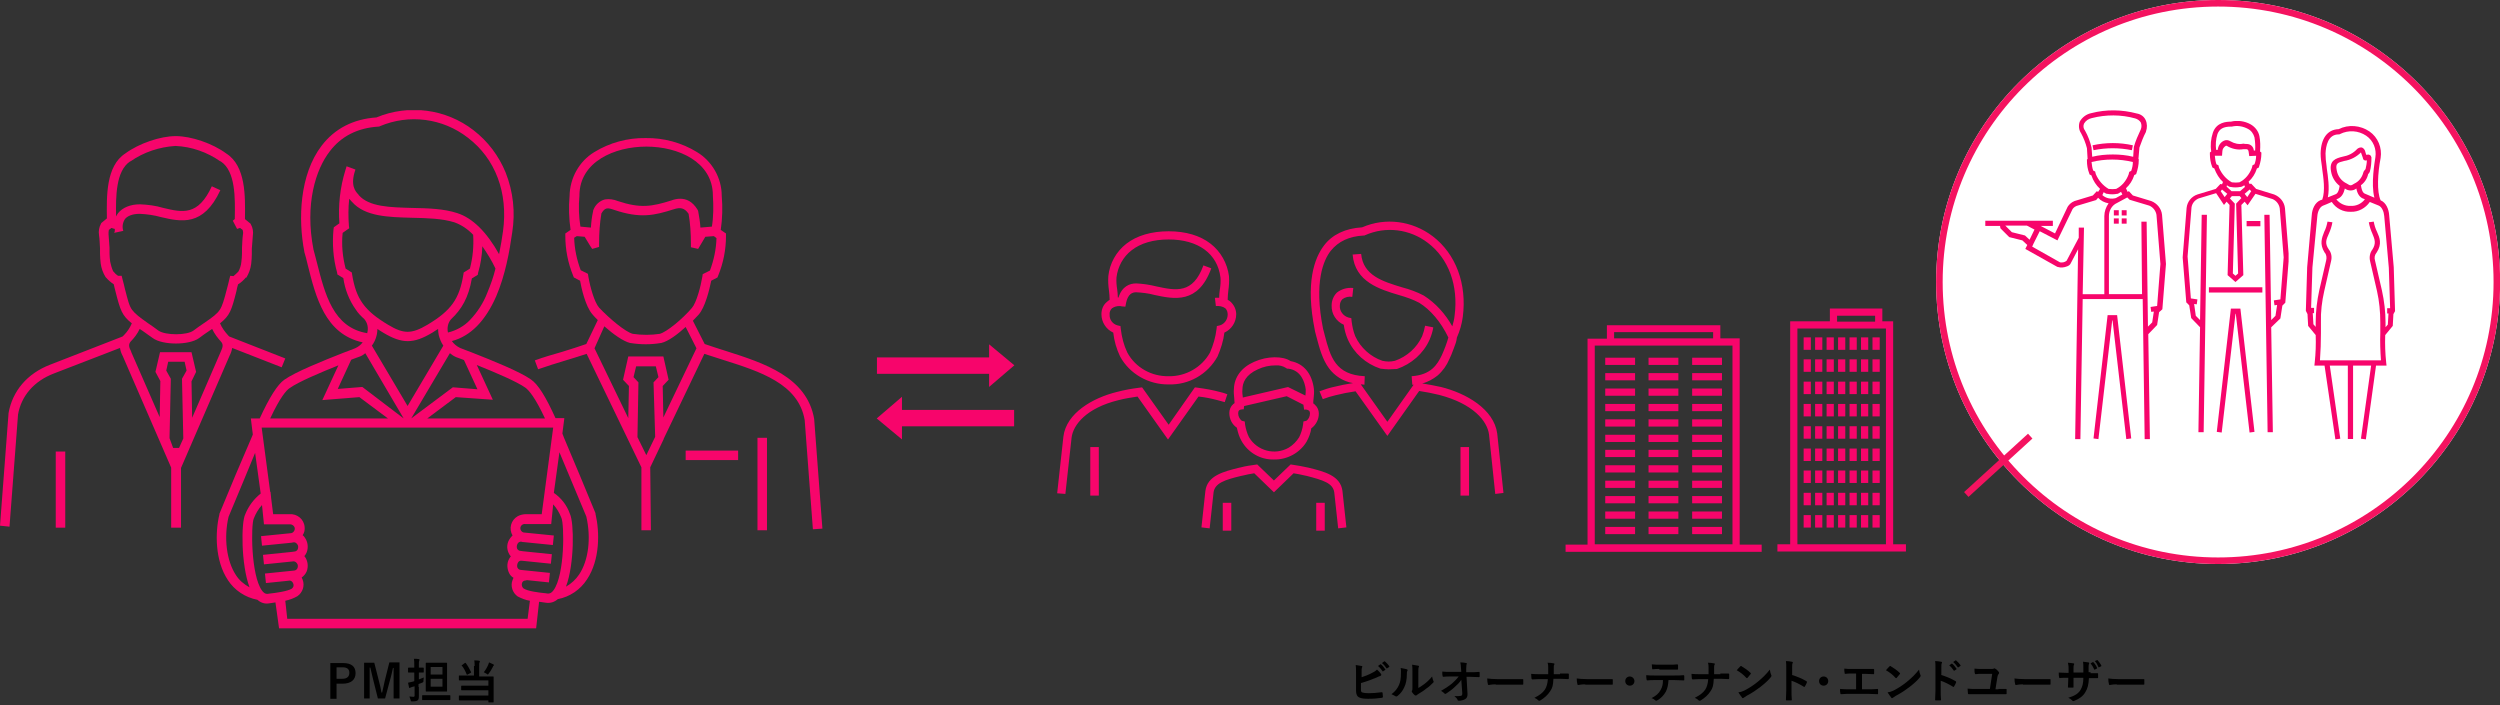 <?xml version="1.0" encoding="utf-8"?>
<!-- Generator: Adobe Illustrator 27.0.1, SVG Export Plug-In . SVG Version: 6.00 Build 0)  -->
<svg version="1.1" id="レイヤー_1" xmlns="http://www.w3.org/2000/svg" xmlns:xlink="http://www.w3.org/1999/xlink" x="0px"
	 y="0px" viewBox="0 0 762.4 215" style="enable-background:new 0 0 762.4 215;" xml:space="preserve">
<rect x="0" y="0" width="762.4" height="215" fill="#333333" stroke="none"/>
<style type="text/css">
	.st0{enable-background:new    ;}
	.st1{fill:#FFFFFF;}
	.st2{fill:none;stroke:#F41360;stroke-width:2;}
	.st3{fill:#F7056B;}
	.st4{clip-path:url(#SVGID_00000103248815818178490110000006970226502011986111_);}
	.st5{clip-path:url(#SVGID_00000102545137266878808240000005780251767463309717_);}
	.st6{clip-path:url(#SVGID_00000136372529029166903470000003958621265758024637_);}
	.st7{clip-path:url(#SVGID_00000030463086918043203520000014585535273158238348_);}
	.st8{clip-path:url(#SVGID_00000101065858228982687290000012387281823620300719_);}
</style>
<g id="グループ_233" transform="translate(-209.563 -1422)">
	<g class="st0">
		<path d="M624.6,1628.6c1.2-0.4,2.3-0.8,3.4-1.4c0.8-0.4,1.1-0.6,1.5-1c0.5,0.4,1,1,1.2,1.3c0.1,0.1,0.1,0.2,0.1,0.3
			c0,0.1-0.1,0.2-0.2,0.3c-0.4,0.1-0.8,0.3-1.2,0.5c-1.4,0.6-3,1.2-4.8,1.7v1.9c0,0.7,0.1,0.9,0.5,1c0.4,0.1,0.9,0.2,1.8,0.2
			c1.3,0,2.5-0.1,4-0.3c0.2,0,0.2,0,0.3,0.2c0,0.4,0.1,0.9,0.1,1.2c0,0.2-0.1,0.2-0.3,0.3c-1.6,0.2-2.4,0.3-4.2,0.3
			c-1.2,0-2.1-0.1-2.7-0.4c-0.7-0.3-1-1-1-2.1v-5.2c0-1.3,0-1.9-0.1-2.6c0.7,0.1,1.3,0.2,1.8,0.3c0.2,0,0.2,0.1,0.2,0.2
			c0,0.1,0,0.2-0.1,0.3c-0.1,0.2-0.1,0.6-0.1,1.3V1628.6z M630.5,1624.6c0.1-0.1,0.1,0,0.2,0c0.4,0.3,0.9,0.9,1.3,1.5
			c0.1,0.1,0.1,0.2,0,0.2l-0.6,0.4c-0.1,0.1-0.2,0.1-0.2,0c-0.4-0.6-0.9-1.2-1.4-1.6L630.5,1624.6z M631.7,1623.7
			c0.1-0.1,0.1,0,0.2,0c0.5,0.4,1,1,1.3,1.4c0.1,0.1,0.1,0.2,0,0.3l-0.6,0.4c-0.1,0.1-0.2,0-0.2,0c-0.4-0.6-0.8-1.1-1.4-1.6
			L631.7,1623.7z"/>
		<path d="M638.6,1626.1c0.2,0.1,0.3,0.2,0.2,0.4c-0.2,0.3-0.2,0.6-0.2,1c0,1.8-0.3,3.1-0.8,4.1c-0.4,0.9-1,1.8-2,2.6
			c-0.1,0.1-0.3,0.2-0.4,0.2c-0.1,0-0.2,0-0.3-0.1c-0.4-0.2-0.7-0.4-1.2-0.6c1.1-0.8,1.8-1.7,2.3-2.8c0.4-1,0.6-1.7,0.6-4
			c0-0.5,0-0.8-0.1-1.2C637.7,1625.9,638.3,1626,638.6,1626.1z M641.8,1632c0.7-0.4,1.3-0.8,2-1.3c0.8-0.6,1.7-1.4,2.5-2.4
			c0.1,0.5,0.2,1,0.4,1.4c0,0.1,0.1,0.2,0.1,0.2c0,0.1-0.1,0.2-0.2,0.3c-0.7,0.7-1.3,1.3-2.1,1.8c-0.7,0.6-1.5,1.1-2.5,1.7
			c-0.3,0.2-0.3,0.2-0.4,0.3c-0.1,0.1-0.2,0.1-0.3,0.1c-0.1,0-0.2,0-0.3-0.1c-0.3-0.2-0.6-0.6-0.8-0.9c-0.1-0.1-0.1-0.2-0.1-0.3
			c0-0.1,0-0.1,0.1-0.2c0.1-0.2,0.1-0.3,0.1-1.1v-4.4c0-1.2,0-1.8-0.1-2.4c0.6,0.1,1.3,0.2,1.8,0.3c0.2,0,0.3,0.1,0.3,0.2
			c0,0.1,0,0.2-0.1,0.3c-0.1,0.3-0.1,0.5-0.1,1.6V1632z"/>
		<path d="M655.2,1629.3c-0.5,0.8-1.1,1.4-2,2.2c-0.7,0.7-1.8,1.5-2.6,2c-0.1,0.1-0.2,0.1-0.3,0.1c-0.1,0-0.2,0-0.2-0.1
			c-0.3-0.3-0.8-0.7-1.1-0.8c1.4-0.8,2.3-1.4,3.3-2.2c0.8-0.7,1.5-1.4,2.1-2.2l-2.5,0c-0.7,0-1.5,0-2.2,0.1c-0.1,0-0.2-0.1-0.2-0.2
			c-0.1-0.3-0.1-0.8-0.1-1.4c0.8,0.1,1.7,0.1,2.5,0.1h3.3l-0.1-1.2c0-0.7-0.1-1.2-0.2-1.7c0.8,0,1.3,0.1,1.8,0.2
			c0.1,0,0.2,0.1,0.2,0.2c0,0.1,0,0.1-0.1,0.2c0,0.2-0.1,0.4-0.1,1.3l0,1.1h1.2c1,0,1.7,0,2.7-0.1c0.1,0,0.2,0.1,0.2,0.2
			c0,0.4,0,0.8,0,1.2c0,0.1-0.1,0.2-0.2,0.2c-1,0-1.8-0.1-2.7-0.1h-1.1l0.3,5.3c0,0.7-0.2,1.2-0.7,1.5c-0.5,0.3-1.3,0.5-1.9,0.5
			c-0.3,0-0.4-0.1-0.4-0.2c-0.2-0.5-0.5-0.8-1-1.2c1.1,0,1.5,0,2-0.1c0.3-0.1,0.4-0.2,0.4-0.8L655.2,1629.3z"/>
		<path d="M665.7,1630.7c-1.4,0-1.9,0.2-2.1,0.2c-0.2,0-0.3-0.1-0.3-0.3c-0.1-0.3-0.2-1-0.2-1.7c0.9,0.1,1.6,0.2,3,0.2h4.5
			c1.1,0,2.1,0,3.2,0c0.2,0,0.3,0,0.3,0.2c0,0.4,0,0.9,0,1.3c0,0.2-0.1,0.2-0.3,0.2c-1,0-2.1,0-3.1,0H665.7z"/>
		<path d="M685.3,1627.4c0.8,0,1.7,0,2.4,0c0.2,0,0.3,0,0.3,0.3c0,0.3,0,0.7,0,1.1c0,0.2-0.1,0.3-0.3,0.3c-0.5,0-1.6-0.1-2.4-0.1h-2
			c-0.1,2-0.3,2.8-1,3.8c-0.7,1.1-1.8,2.1-3,2.8c-0.1,0.1-0.2,0.1-0.3,0.1c-0.1,0-0.2,0-0.3-0.1c-0.3-0.3-0.7-0.6-1.2-0.8
			c1.6-0.8,2.5-1.5,3.2-2.5c0.5-0.8,0.8-1.8,0.9-3.2h-2.7c-0.7,0-1.5,0.1-2,0.1c-0.2,0-0.2-0.1-0.3-0.3c0-0.3-0.1-0.9-0.1-1.4
			c0.9,0.1,1.7,0.1,2.4,0.1h2.8c0-0.7,0-1.5,0-2.1c0-0.4,0-0.9-0.2-1.4c0.7,0,1.4,0.1,1.9,0.2c0.2,0,0.2,0.1,0.2,0.2
			c0,0.1,0,0.2-0.1,0.3c-0.1,0.1-0.1,0.5-0.1,0.9c0,0.7,0,1.1,0,1.9H685.3z"/>
		<path d="M693,1630.7c-1.4,0-1.9,0.2-2.1,0.2c-0.2,0-0.3-0.1-0.3-0.3c-0.1-0.3-0.2-1-0.2-1.7c0.9,0.1,1.6,0.2,3,0.2h4.5
			c1.1,0,2.1,0,3.2,0c0.2,0,0.3,0,0.3,0.2c0,0.4,0,0.9,0,1.3c0,0.2-0.1,0.2-0.3,0.2c-1,0-2.1,0-3.1,0H693z"/>
		<path d="M708,1629.7c0,0.8-0.6,1.4-1.4,1.4c-0.8,0-1.4-0.6-1.4-1.4s0.6-1.4,1.4-1.4C707.3,1628.3,708,1628.9,708,1629.7z"/>
		<path d="M718.4,1629.3c-0.1,1.6-0.3,2.5-0.8,3.6c-0.6,1.1-1.6,2.1-2.5,2.6c-0.2,0.1-0.3,0.2-0.4,0.2c-0.1,0-0.2,0-0.3-0.1
			c-0.3-0.3-0.8-0.6-1.2-0.7c1.4-0.7,2.2-1.4,2.8-2.5c0.5-0.9,0.7-1.7,0.7-3H714c-0.7,0-1.4,0-2.1,0.1c-0.1,0-0.2-0.1-0.2-0.3
			c-0.1-0.4-0.1-0.9-0.1-1.3c0.8,0.1,1.6,0.1,2.4,0.1h6.3c1.1,0,1.9,0,2.7-0.1c0.1,0,0.2,0.1,0.2,0.3c0,0.2,0,0.9,0,1.1
			c0,0.2-0.1,0.2-0.2,0.2c-0.7,0-1.7-0.1-2.7-0.1H718.4z M715.6,1626c-0.6,0-1.2,0-2,0.1c-0.2,0-0.2-0.1-0.2-0.2
			c0-0.3-0.1-0.8-0.1-1.3c1,0.1,1.7,0.1,2.3,0.1h3.1c0.8,0,1.7,0,2.4-0.1c0.1,0,0.2,0.1,0.2,0.3c0,0.3,0,0.7,0,1
			c0,0.2,0,0.3-0.2,0.3c-0.8,0-1.6,0-2.4,0H715.6z"/>
		<path d="M734.2,1627.4c0.8,0,1.7,0,2.4,0c0.2,0,0.3,0,0.3,0.3c0,0.3,0,0.7,0,1.1c0,0.2-0.1,0.3-0.3,0.3c-0.5,0-1.6-0.1-2.4-0.1h-2
			c-0.1,2-0.3,2.8-1,3.8c-0.7,1.1-1.8,2.1-3,2.8c-0.1,0.1-0.2,0.1-0.3,0.1c-0.1,0-0.2,0-0.3-0.1c-0.3-0.3-0.7-0.6-1.2-0.8
			c1.6-0.8,2.5-1.5,3.2-2.5c0.5-0.8,0.8-1.8,0.9-3.2h-2.7c-0.7,0-1.5,0.1-2,0.1c-0.2,0-0.2-0.1-0.3-0.3c0-0.3-0.1-0.9-0.1-1.4
			c0.9,0.1,1.7,0.1,2.4,0.1h2.8c0-0.7,0-1.5,0-2.1c0-0.4,0-0.9-0.2-1.4c0.7,0,1.4,0.1,1.9,0.2c0.2,0,0.2,0.1,0.2,0.2
			c0,0.1,0,0.2-0.1,0.3c-0.1,0.1-0.1,0.5-0.1,0.9c0,0.7,0,1.1,0,1.9H734.2z"/>
		<path d="M740.3,1625.2c0.1-0.1,0.1-0.1,0.2-0.1c0.1,0,0.1,0,0.2,0.1c0.7,0.4,1.9,1.2,2.7,2c0.1,0.1,0.1,0.1,0.1,0.2
			c0,0.1,0,0.1-0.1,0.2c-0.2,0.3-0.7,0.8-0.9,1.1c-0.1,0.1-0.1,0.1-0.2,0.1c-0.1,0-0.1,0-0.2-0.1c-0.8-0.9-1.8-1.7-2.9-2.3
			C739.6,1625.9,740,1625.5,740.3,1625.2z M741.5,1632.6c1.7-0.9,2.6-1.5,4-2.6c1.7-1.4,2.6-2.3,3.8-3.8c0.1,0.7,0.2,1.2,0.4,1.6
			c0,0.1,0.1,0.2,0.1,0.3c0,0.1-0.1,0.2-0.2,0.4c-0.7,0.9-1.9,2-3.2,3c-1.2,0.9-2.3,1.7-4.2,2.7c-0.6,0.4-0.8,0.5-0.9,0.6
			c-0.1,0.1-0.2,0.1-0.3,0.1c-0.1,0-0.2-0.1-0.2-0.2c-0.3-0.4-0.8-1-1.1-1.6C740.3,1633.1,740.8,1632.9,741.5,1632.6z"/>
		<path d="M755.9,1627.8c1.7,0.5,3.1,1.1,4.5,1.9c0.2,0.1,0.2,0.2,0.2,0.4c-0.2,0.5-0.4,0.9-0.6,1.2c-0.1,0.1-0.1,0.2-0.2,0.2
			c0,0-0.1,0-0.2-0.1c-1.3-0.8-2.5-1.4-3.7-1.8v3.1c0,0.9,0,1.7,0.1,2.7c0,0.2-0.1,0.2-0.3,0.2c-0.4,0-0.8,0-1.2,0
			c-0.2,0-0.3,0-0.3-0.2c0-1,0.1-1.9,0.1-2.8v-6.9c0-1,0-1.5-0.1-2.1c0.6,0,1.3,0.1,1.8,0.2c0.2,0,0.3,0.1,0.3,0.2
			c0,0.1,0,0.2-0.1,0.3c-0.1,0.2-0.1,0.5-0.1,1.3V1627.8z"/>
		<path d="M767.1,1629.7c0,0.8-0.6,1.4-1.4,1.4c-0.8,0-1.4-0.6-1.4-1.4s0.6-1.4,1.4-1.4C766.5,1628.3,767.1,1628.9,767.1,1629.7z"/>
		<path d="M777.3,1632.2h2c0.9,0,1.9,0,2.8-0.1c0.2,0,0.2,0.1,0.2,0.2c0,0.4,0,0.8,0,1.1c0,0.2,0,0.3-0.2,0.3
			c-0.7,0-1.9-0.1-2.8-0.1h-5.6c-0.6,0-1.5,0-2.6,0.1c-0.2,0-0.3,0-0.3-0.3c-0.1-0.3-0.1-0.8-0.1-1.3c1,0.1,2.1,0.1,3,0.1h1.9v-4.8
			h-1.1c-1,0-1.6,0-2.2,0.1c-0.2,0-0.2-0.1-0.2-0.3c-0.1-0.3-0.1-0.8-0.1-1.3c0.7,0.1,1.3,0.1,2.4,0.1h4c0.9,0,1.6,0,2.5,0
			c0.1,0,0.2,0.1,0.2,0.2c0,0.4,0,0.7,0,1.1c0,0.2,0,0.3-0.2,0.3c-0.9,0-1.6-0.1-2.4-0.1h-1.1V1632.2z"/>
		<path d="M785.8,1625.2c0.1-0.1,0.1-0.1,0.2-0.1c0.1,0,0.1,0,0.2,0.1c0.7,0.4,1.9,1.2,2.7,2c0.1,0.1,0.1,0.1,0.1,0.2
			c0,0.1,0,0.1-0.1,0.2c-0.2,0.3-0.7,0.8-0.9,1.1c-0.1,0.1-0.1,0.1-0.2,0.1c-0.1,0-0.1,0-0.2-0.1c-0.8-0.9-1.8-1.7-2.9-2.3
			C785.1,1625.9,785.5,1625.5,785.8,1625.2z M787,1632.6c1.7-0.9,2.6-1.5,4-2.6c1.7-1.4,2.6-2.3,3.8-3.8c0.1,0.7,0.2,1.2,0.4,1.6
			c0,0.1,0.1,0.2,0.1,0.3c0,0.1-0.1,0.2-0.2,0.4c-0.7,0.9-1.9,2-3.2,3c-1.2,0.9-2.3,1.7-4.2,2.7c-0.6,0.4-0.8,0.5-0.9,0.6
			c-0.1,0.1-0.2,0.1-0.3,0.1c-0.1,0-0.2-0.1-0.2-0.2c-0.3-0.4-0.8-1-1.1-1.6C785.8,1633.1,786.3,1632.9,787,1632.6z"/>
		<path d="M801.4,1627.8c1.7,0.5,3.1,1.1,4.5,1.9c0.2,0.1,0.2,0.2,0.2,0.4c-0.2,0.5-0.4,0.9-0.6,1.2c-0.1,0.1-0.1,0.2-0.2,0.2
			c0,0-0.1,0-0.2-0.1c-1.3-0.8-2.5-1.4-3.7-1.8v3.1c0,0.9,0,1.7,0.1,2.7c0,0.2-0.1,0.2-0.3,0.2c-0.4,0-0.8,0-1.2,0
			c-0.2,0-0.3,0-0.3-0.2c0-1,0.1-1.9,0.1-2.8v-6.9c0-1,0-1.5-0.1-2.1c0.6,0,1.3,0.1,1.8,0.2c0.2,0,0.3,0.1,0.3,0.2
			c0,0.1,0,0.2-0.1,0.3c-0.1,0.2-0.1,0.5-0.1,1.3V1627.8z M804.7,1624.4c0.1-0.1,0.1,0,0.2,0c0.4,0.3,0.9,0.9,1.3,1.5
			c0.1,0.1,0.1,0.2,0,0.2l-0.6,0.4c-0.1,0.1-0.2,0.1-0.2,0c-0.4-0.6-0.9-1.2-1.4-1.6L804.7,1624.4z M805.9,1623.4
			c0.1-0.1,0.1,0,0.2,0c0.5,0.4,1,1,1.3,1.4c0.1,0.1,0.1,0.2,0,0.3l-0.6,0.4c-0.1,0.1-0.2,0-0.2,0c-0.4-0.6-0.8-1.1-1.4-1.6
			L805.9,1623.4z"/>
		<path d="M819,1632.1c0.7,0,1.5,0,2.2,0c0.3,0,0.3,0,0.3,0.2c0,0.4,0,0.7,0,1.1c0,0.2,0,0.3-0.2,0.3c-0.8,0-1.7,0-2.5,0h-6.6
			c-1,0-1.7,0-2.2,0c-0.2,0-0.3,0-0.3-0.3c0-0.3-0.1-0.9-0.1-1.4c0.8,0.1,1.7,0.1,2.5,0.1h4.3l0.7-4.6h-3.1c-0.7,0-1.4,0-2,0.1
			c-0.1,0-0.2-0.1-0.2-0.3c-0.1-0.2-0.1-0.8-0.1-1.4c0.7,0.1,1.5,0.1,2.4,0.1h2.5c0.6,0,0.8,0,1-0.1c0.1,0,0.2-0.1,0.2-0.1
			s0.1,0,0.2,0.1c0.4,0.2,0.8,0.6,1.1,1c0.1,0.1,0.1,0.2,0.1,0.3c0,0.1,0,0.2-0.1,0.3c-0.2,0.2-0.3,0.4-0.4,0.9l-0.6,3.8H819z"/>
		<path d="M826.5,1630.7c-1.4,0-1.9,0.2-2.1,0.2c-0.2,0-0.3-0.1-0.3-0.3c-0.1-0.3-0.2-1-0.2-1.7c0.9,0.1,1.6,0.2,3,0.2h4.5
			c1.1,0,2.1,0,3.2,0c0.2,0,0.3,0,0.3,0.2c0,0.4,0,0.9,0,1.3c0,0.2-0.1,0.2-0.3,0.2c-1,0-2.1,0-3.1,0H826.5z"/>
		<path d="M847.1,1627.3c0.7,0,1.5,0,2.1,0c0.2,0,0.2,0.1,0.2,0.2c0,0.3,0,0.8,0,1.1c0,0.2,0,0.2-0.2,0.2c-0.5,0-1.3,0-2,0h-0.6
			c-0.1,2-0.4,3.2-1.1,4.3c-0.7,1.2-1.8,2-3.3,2.6c-0.2,0.1-0.3,0.1-0.4,0.1s-0.2,0-0.3-0.2c-0.4-0.4-0.7-0.6-1.2-0.8
			c2-0.6,3.1-1.3,3.8-2.5c0.5-0.9,0.8-1.9,0.8-3.6h-3v0.5c0,0.8,0,1.6,0,2.3c0,0.2-0.1,0.2-0.2,0.2c-0.4,0-0.8,0-1.2,0
			c-0.2,0-0.3,0-0.3-0.2c0-0.7,0.1-1.4,0.1-2.3v-0.5H840c-0.8,0-1.9,0-2.3,0.1c-0.1,0-0.2-0.1-0.2-0.3c-0.1-0.3-0.1-0.8-0.1-1.4
			c0.6,0,1.5,0.1,2.6,0.1h0.4v-1c0-0.9,0-1.2-0.2-2.1c0.7,0.1,1.4,0.1,1.7,0.2c0.2,0,0.2,0.1,0.2,0.2c0,0.1,0,0.2-0.1,0.3
			c-0.1,0.3-0.1,0.4-0.1,1.3v1h3l0-1.4c0-0.8,0-1.4-0.1-1.9c0.5,0.1,1.3,0.1,1.6,0.2c0.2,0,0.3,0.1,0.3,0.2c0,0.1,0,0.1-0.1,0.3
			c-0.1,0.3-0.1,0.6-0.1,1.2v1.3H847.1z M847.8,1623.9c0.1,0,0.1,0,0.2,0.1c0.4,0.4,0.8,1,1.1,1.7c0,0.1,0,0.2-0.1,0.2l-0.6,0.3
			c-0.1,0.1-0.2,0-0.2-0.1c-0.3-0.7-0.7-1.3-1.1-1.8L847.8,1623.9z M849.1,1623.3c0.1,0,0.1,0,0.2,0.1c0.4,0.5,0.9,1.1,1.1,1.6
			c0,0.1,0,0.2-0.1,0.2l-0.6,0.3c-0.1,0.1-0.2,0-0.2-0.1c-0.3-0.7-0.6-1.3-1.1-1.8L849.1,1623.3z"/>
		<path d="M855.1,1630.7c-1.4,0-1.9,0.2-2.1,0.2c-0.2,0-0.3-0.1-0.3-0.3c-0.1-0.3-0.2-1-0.2-1.7c0.9,0.1,1.6,0.2,3,0.2h4.5
			c1.1,0,2.1,0,3.2,0c0.2,0,0.3,0,0.3,0.2c0,0.4,0,0.9,0,1.3c0,0.2-0.1,0.2-0.3,0.2c-1,0-2.1,0-3.1,0H855.1z"/>
	</g>
	<g class="st0">
		<path d="M314.1,1624.2c2.7,0,3.9,1.1,3.9,3.1s-1.4,3.2-4,3.2h-1.8v4.6h-1.9v-10.9H314.1z M312.2,1629h1.8c1.4,0,2.1-0.7,2.1-1.8
			c0-1.1-0.6-1.7-2.1-1.7h-1.8V1629z"/>
		<path d="M331.4,1635h-1.8v-5.5c0-1.4,0-2.5,0-3.8h-0.2c-0.3,1.2-0.5,2.4-0.9,3.7l-1.5,5.6h-2.2l-1.4-5.6c-0.3-1.3-0.6-2.4-0.9-3.8
			h-0.2c0,1.3,0,2.5,0,3.9v5.5h-1.7v-10.9h3.1l1.4,5.5c0.3,1.1,0.6,2.4,0.8,3.6h0.2c0.3-1.2,0.5-2.3,0.8-3.6l1.4-5.6h3.1V1635z"/>
		<path d="M337.3,1631.5c0,1,0,2.1,0,2.8c0,0.7-0.1,1.1-0.4,1.3c-0.3,0.2-0.7,0.3-1.6,0.3c-0.4,0-0.4,0-0.5-0.4
			c-0.1-0.4-0.3-0.8-0.4-1.1c0.4,0,0.8,0.1,1.2,0.1c0.3,0,0.4-0.1,0.4-0.4v-2.8l-0.8,0.2c-0.3,0.1-0.4,0.2-0.5,0.2
			c-0.1,0.1-0.2,0.1-0.2,0.1c-0.1,0-0.2,0-0.2-0.2c-0.1-0.4-0.2-0.9-0.3-1.4c0.4-0.1,0.8-0.2,1.3-0.3c0.2,0,0.4-0.1,0.6-0.2v-2.6
			h-0.3c-1,0-1.3,0-1.4,0c-0.1,0-0.2,0-0.2-0.2v-1.1c0-0.1,0-0.2,0.2-0.2c0.1,0,0.4,0,1.4,0h0.3v-0.7c0-0.9,0-1.3-0.1-2
			c0.5,0,1,0,1.5,0.1c0.1,0,0.2,0.1,0.2,0.2c0,0.1,0,0.2-0.1,0.3c-0.1,0.2-0.1,0.5-0.1,1.4v0.7c0.9,0,1.2,0,1.3,0
			c0.1,0,0.2,0,0.2,0.2v1.1c0,0.1,0,0.2-0.2,0.2c-0.1,0-0.4,0-1.3,0v2.1c0.5-0.2,1-0.4,1.5-0.6c0,0.3-0.1,0.6-0.1,1
			c0,0.4,0,0.4-0.4,0.6c-0.3,0.1-0.7,0.3-1.1,0.4V1631.5z M340.3,1635.5c-1.4,0-1.8,0-1.9,0c-0.1,0-0.1,0-0.1-0.2v-1.1
			c0-0.1,0-0.2,0.1-0.2c0.1,0,0.6,0,1.9,0h4.5c1.4,0,1.8,0,1.9,0c0.1,0,0.2,0,0.2,0.2v1.1c0,0.1,0,0.2-0.2,0.2c-0.1,0-0.5,0-1.9,0
			H340.3z M344,1624.1c1.2,0,1.6,0,1.7,0c0.1,0,0.2,0,0.2,0.2c0,0.1,0,0.6,0,1.9v4.6c0,1.2,0,1.8,0,1.9c0,0.2,0,0.2-0.2,0.2
			c-0.1,0-0.5,0-1.7,0h-2.7c-1.2,0-1.6,0-1.7,0c-0.1,0-0.2,0-0.2-0.2c0-0.1,0-0.7,0-1.9v-4.6c0-1.2,0-1.8,0-1.9c0-0.1,0-0.2,0.2-0.2
			c0.1,0,0.5,0,1.7,0H344z M340.9,1625.4v2.3h3.6v-2.3H340.9z M344.5,1629h-3.6v2.4h3.6V1629z"/>
		<path d="M354.3,1625.1c0-0.7,0-1.2-0.1-1.7c0.5,0,1.1,0,1.5,0.1c0.1,0,0.2,0.1,0.2,0.2c0,0.1,0,0.2-0.1,0.3
			c-0.1,0.2-0.1,0.4-0.1,1.1v3.2h2.3c1.4,0,1.8,0,1.9,0c0.2,0,0.2,0,0.2,0.2c0,0.1,0,0.6,0,1.7v4c0,1.3,0,1.8,0,1.9
			c0,0.1,0,0.1-0.2,0.1h-1.2c-0.1,0-0.2,0-0.2-0.1v-0.5h-6.9c-1.4,0-1.8,0-1.9,0c-0.1,0-0.2,0-0.2-0.2v-1.1c0-0.2,0-0.2,0.2-0.2
			c0.1,0,0.6,0,1.9,0h6.9v-1.6h-6.2c-1.4,0-1.8,0-1.9,0c-0.2,0-0.2,0-0.2-0.2v-1c0-0.1,0-0.2,0.2-0.2c0.1,0,0.5,0,1.9,0h6.2v-1.6
			h-6.9c-1.4,0-1.8,0-1.9,0c-0.1,0-0.2,0-0.2-0.2v-1.1c0-0.2,0-0.2,0.2-0.2c0.1,0,0.5,0,1.9,0h2.5V1625.1z M351.3,1624.2
			c0.2-0.1,0.2-0.1,0.3,0c0.6,0.8,1.1,1.7,1.6,2.7c0.1,0.1,0,0.2-0.1,0.3l-0.9,0.5c-0.2,0.1-0.2,0.1-0.3,0c-0.4-1-0.9-2-1.5-2.7
			c-0.1-0.1-0.1-0.2,0.1-0.2L351.3,1624.2z M358.5,1624.6c0.1-0.2,0.1-0.4,0.2-0.6c0.4,0.2,0.9,0.4,1.3,0.6c0.1,0.1,0.2,0.1,0.2,0.2
			c0,0.1,0,0.1-0.1,0.2c-0.1,0.1-0.2,0.1-0.2,0.3c-0.4,0.8-0.8,1.5-1.3,2.1c-0.1,0.2-0.2,0.3-0.3,0.3c-0.1,0-0.2-0.1-0.3-0.2
			c-0.3-0.2-0.7-0.4-0.9-0.5C357.6,1626.4,358.2,1625.4,358.5,1624.6z"/>
	</g>
	<g id="楕円形_20" transform="translate(800 1422)">
		<circle class="st1" cx="86" cy="86" r="86"/>
		<circle class="st2" cx="86" cy="86" r="85"/>
	</g>
	<path id="パス_424" class="st2" d="M828.7,1555l-19.5,17.8"/>
	<g id="グループ_165" transform="translate(-10)">
		<rect id="長方形_355" x="487" y="1531" class="st3" width="38" height="5"/>
		<path id="パス_425" class="st3" d="M521.2,1527v13l7.7-6.6L521.2,1527z"/>
	</g>
	<g id="グループ_166" transform="translate(1005.828 3083.007) rotate(180)">
		<rect id="長方形_355-2" x="487" y="1531" class="st3" width="38" height="5"/>
		<path id="パス_425-2" class="st3" d="M521.2,1527v13l7.7-6.6L521.2,1527z"/>
	</g>
	<g id="グループ_191" transform="translate(815 1455.609)">
		<g>
			<defs>
				<rect id="SVGID_1_" x="0" y="0" width="55" height="100.3"/>
			</defs>
			<clipPath id="SVGID_00000016766771016838976390000005225261238249749672_">
				<use xlink:href="#SVGID_1_"  style="overflow:visible;"/>
			</clipPath>
			
				<g id="グループ_190" transform="translate(0 0)" style="clip-path:url(#SVGID_00000016766771016838976390000005225261238249749672_);">
				<path id="パス_473" class="st3" d="M43,100.3l-4.2-36.2h-0.1l-4.2,36.2l-1.5-0.2l4.3-37.6h2.9l4.3,37.6L43,100.3z M29,100.3
					l-1.6,0l0.9-57.9l-2.2,4.2c-0.2,0.5-0.6,0.8-1.1,1C24,48,23,48.1,22.1,47.8l-0.1,0l-9.8-5.5l0.6-1.2l-1.5-1.4l-4-1L4.6,36
					l-0.1-0.7H0v-1.6h20.6v1.6h-3.7l4.4,2.3l0-0.1l3.6-7.6c0.4-1,1.3-1.8,2.3-2.2l5.6-1.7l1.2-1.3l0.4,0.2L35,24
					c-1.2-1.1-2.1-2.5-2.6-4l0-0.1l-0.6-0.3l-0.1-0.3c-0.5-1.3-0.7-2.6-0.7-3.9v-0.4l0.2-0.1l-0.2-3.3c-0.4-1.6-1-3.1-1.8-4.6
					c-0.7-1-0.8-2.4-0.4-3.5c0.7-1.3,2-2.3,3.5-2.6c4.6-1.2,9.4-1.1,13.9,0.1c1.2,0.2,2.2,0.9,2.7,2c0.5,1.1,0.5,2.4,0.1,3.5l0,0.1
					c-0.8,1.5-1.4,3.1-2,4.8l-0.3,3.5l0.1,0v0.4c0,1.3-0.3,2.7-0.7,3.9l-0.1,0.3l-0.6,0.3l0,0.1c-0.5,1.5-1.3,2.8-2.5,3.9l0.5,1.1
					l0.4-0.2l1.2,1.3l5.6,1.7c1.8,0.7,3.1,2.3,3.3,4.2l1.2,15l-1.1,13.8L53,61.6l-0.6,3.9l-2.7,2.8l0.5,32l-1.6,0L48,57.6H29.7
					L29,100.3z M49.2,34L49.6,66l1.3-1.3l0.5-3.3l-0.8,0.1L50.4,60l2-0.3l1-12.8l-1.2-15c-0.2-1.2-1-2.3-2.2-2.8l-6-1.8l-0.7-0.7
					l-3.7,2c-1.2,0.8-1.9,2.2-1.9,3.7v23.8h10.1L47.6,34L49.2,34z M29.7,56.1h6.6V32.3c0-1.4,0.5-2.8,1.3-3.9
					c-1.2-0.2-2.4-0.8-3.2-1.7l-0.6,0.7l-6,1.8c-0.7,0.3-1.2,0.8-1.4,1.4l-4.4,9.1l-5.4-2.8l-1.9,3.8l0,0l-0.4,0.9l8.5,4.8
					c0.7,0.1,1.4,0,2-0.5l3.7-7l0-3.1l1.6,0L29.7,56.1z M8.1,37.2l4,1l1.4,1.3l1.5-3.1l-2.3-1.2H6.1l0,0L8.1,37.2z M35.7,25.9
					c1.1,1,2.7,1.3,4.1,0.9l2-1.1l-0.4-0.8c-0.3,0.2-0.7,0.4-1,0.6l-0.2,0c-1,0.2-2,0.2-3,0l-0.2,0c-0.3-0.1-0.6-0.3-0.9-0.5
					L35.7,25.9z M37.6,24c0.8,0.1,1.6,0.1,2.3,0c1.8-0.9,3.1-2.5,3.8-4.4l0.2-0.8l0.6-0.3c0.3-0.9,0.5-1.7,0.5-2.7
					c-4.1-1-8.5-1-12.6,0c0.1,0.9,0.2,1.8,0.5,2.6l0.6,0.3l0.2,0.8C34.5,21.4,35.9,23,37.6,24 M38.9,13.5c2.1,0,4.2,0.2,6.2,0.7
					l0.2-3c0.5-1.8,1.3-3.6,2.1-5.3c0.3-0.7,0.3-1.5,0-2.2c-0.4-0.6-1-1-1.7-1.2c-4.3-1.2-8.9-1.2-13.2-0.1c-1,0.2-1.9,0.8-2.4,1.7
					c-0.3,0.7-0.2,1.5,0.3,2.1c0.9,1.6,1.6,3.4,2,5.2l0.2,2.8C34.6,13.7,36.7,13.5,38.9,13.5 M43.1,34.6h-1.5v-1.6h1.5V34.6z
					 M40.7,34.6h-1.5v-1.6h1.5L40.7,34.6z M43.1,32.1h-1.5v-1.6h1.5V32.1z M40.7,32.1h-1.5v-1.6h1.5L40.7,32.1z M33,12.2l-0.3-1.5
					c4.1-0.9,8.3-0.9,12.3,0l-0.3,1.5C40.8,11.4,36.9,11.4,33,12.2"/>
			</g>
		</g>
	</g>
	<g id="グループ_193" transform="translate(875.191 1458.904)">
		<g>
			<defs>
				<rect id="SVGID_00000026163771226148491030000000100279956074396330_" x="0" y="0" width="32.3" height="95"/>
			</defs>
			<clipPath id="SVGID_00000026844071442581606480000017414672488850874280_">
				<use xlink:href="#SVGID_00000026163771226148491030000000100279956074396330_"  style="overflow:visible;"/>
			</clipPath>
			
				<g id="グループ_192" transform="translate(0 0)" style="clip-path:url(#SVGID_00000026844071442581606480000017414672488850874280_);">
				<path id="パス_474" class="st3" d="M20.4,95l-4.2-36.2h-0.1L11.9,95l-1.5-0.2l4.3-37.6h2.9l4.3,37.6L20.4,95z M6.4,94.9
					l-1.6,0l0.5-32l-2.7-2.8l-0.6-3.9l-0.9-0.9L0,41.6l1.2-15.1c0.2-1.9,1.5-3.5,3.3-4.1l5.6-1.7l1.4-1.5l0.5,0.1l0.3-0.7
					c-1.2-1.1-2-2.5-2.6-4l0-0.1l-0.6-0.3L9,14c-0.5-1.3-0.7-2.6-0.7-3.9V9.6l0.4-0.3l0-0.1C8.4,7.4,8.6,5.4,9.2,3.6
					c1.1-3.3,4.3-3.4,5.5-3.4c2-0.5,4.2-0.2,6,0.8c1.4,0.8,2.4,2.1,2.7,3.6c0.3,1.5,0.3,3.1,0.2,4.6v0.1L24,9.6V10
					c0,1.3-0.3,2.7-0.7,3.9l-0.1,0.3l-0.6,0.3l0,0.1c-0.5,1.5-1.3,2.8-2.5,3.9l0.3,0.7l0.5-0.1l1.5,1.6l5.5,1.7
					c1.8,0.7,3.1,2.3,3.3,4.2l1.2,15l-1.1,13.8l-0.9,0.9l-0.6,3.9L27,62.9l0.5,32l-1.6,0l-1-66.3l1.6,0L27,60.7l1.3-1.3l0.5-3.3
					L28,56.2l-0.2-1.5l2-0.3l1-12.8l-1.2-15c-0.2-1.2-1-2.3-2.2-2.8l-5.2-1.6l-2.4,3.5l-0.9-1.1l-1,1l0.6,21.4l-2.4,2.1l-2.4-2.1
					l0.6-21.4l-0.9-1l-0.8,1l-2.4-3.6l-5.3,1.6c-1.2,0.5-2,1.5-2.2,2.7l-1.2,15l1,12.8l2,0.3l-0.2,1.5l-0.8-0.1L4,59.4l1.3,1.3
					l0.5-32.1l1.6,0L6.4,94.9z M15.3,46.5l0.8,0.7l0.8-0.7l-0.6-21.3l1.6-1.7l-0.5-0.6H15l-0.6,0.7l1.5,1.6L15.3,46.5z M18.9,22.2
					l0.8,1l1.2-1.8l-0.5-0.5h0L18.9,22.2z M11.6,21.4l1.2,1.8l0.8-1L12,20.9L11.6,21.4z M14.9,21.4h2.6l1.5-1.3l-0.2-0.5
					c-0.3,0.2-0.7,0.4-1,0.5l-0.2,0c-1,0.2-2,0.2-3,0l-0.2,0c-0.3-0.1-0.6-0.3-0.9-0.5L13.4,20L14.9,21.4z M15,18.7
					c0.8,0.1,1.6,0.1,2.3,0c1.8-0.9,3.1-2.5,3.8-4.4l0.2-0.8l0.6-0.3c0.3-0.8,0.5-1.7,0.5-2.6l-2.1,0.1l-0.2-1.4
					c-0.1-0.6-0.4-0.7-0.7-0.7s-0.6,0-0.9,0c-1.7,0.3-3.5-0.1-5-1c-0.1-0.1-0.3-0.1-0.4,0c-0.6,0.4-1,1-1,1.7l-0.1,1.3l-2.2,0
					c0.1,0.9,0.2,1.8,0.5,2.6l0.6,0.3l0.2,0.8C11.9,16.1,13.2,17.7,15,18.7 M19.5,7L19.5,7c1.2,0,2.1,0.8,2.2,2l0,0l0.4,0
					c0.1-1.3,0-2.7-0.2-4c-0.3-1.1-1-2.1-2-2.6c-1.5-0.8-3.2-1.1-4.9-0.7l-0.2,0c-2.4,0-3.6,0.7-4.2,2.3c-0.5,1.6-0.6,3.2-0.4,4.8
					l0.5,0c0.1-1.2,0.8-2.3,1.9-2.8c0.6-0.3,1.4-0.2,2,0.2c1.2,0.7,2.6,1,3.9,0.7C18.9,7,19.2,7,19.5,7 M24.3,52.3H8v-1.6h16.3
					L24.3,52.3z M23.7,32.1h-4.2v-1.6h4.2L23.7,32.1z"/>
			</g>
		</g>
	</g>
	<g id="グループ_195" transform="translate(912.757 1460.486)">
		<g>
			<defs>
				<rect id="SVGID_00000147214233007364333520000002643225419853966779_" x="0" y="0" width="27.2" height="95.5"/>
			</defs>
			<clipPath id="SVGID_00000016797625947458858780000005518299830112160680_">
				<use xlink:href="#SVGID_00000147214233007364333520000002643225419853966779_"  style="overflow:visible;"/>
			</clipPath>
			
				<g id="グループ_194" transform="translate(0 0)" style="clip-path:url(#SVGID_00000016797625947458858780000005518299830112160680_);">
				<path id="パス_475" class="st3" d="M18.3,95.5l-1.5-0.2L19.9,73h-5.5v22.4h-1.6V73H7.3l3.2,22.3L9,95.5L5.7,73H2.6l0.1-0.9
					c0.3-2.8,0.4-5.6,0.3-8.4l-2.3-2.8l-0.2-3.6L0,56.3L0.4,43l1.4-15.9c0.1-1.7,0.9-3.9,2.8-4.6L5,22.4c1-2.7,0.3-7,0-9.2l-0.1-0.9
					c-0.2-1.3-0.4-2.6-0.4-4C4.6,3.7,6.6,1,10,0.9c3-1.5,6.6-1.2,9.4,0.7c2.6,1.8,3.9,5,3.4,8.1c-0.9,4.6-1.2,10.3,0,12.9
					c1.7,0.7,2.5,2.8,2.6,4.5L26.8,43l0.4,13.4l-0.5,0.9l-0.2,3.6l-2.3,2.8c-0.1,2.8,0,5.6,0.3,8.4l0.1,0.9h-3.2L18.3,95.5z
					 M4.3,71.4h18.6c-0.2-2.8-0.3-5.6-0.2-8.3c0-1.1,0-2.3,0-3.3c0-3.2-0.3-6.4-1-9.5l-2.1-9.1c-0.3-1.2-0.1-2.6,0.7-3.6
					c1.2-1.9,0.7-3.1,0-4.8c-0.5-1.1-0.9-2.3-1.1-3.5l1.5-0.2c0.2,1.1,0.5,2.1,1,3.1c0.8,1.8,1.6,3.7-0.1,6.3
					c-0.6,0.7-0.8,1.6-0.5,2.5l2.1,9.1c0.7,3.2,1.1,6.5,1.1,9.8c0,0.5,0,1,0,1.4l0.7-0.8l0.2-3.4h-0.4v-1.6h0.9l-0.4-12.3l-1.4-15.8
					c-0.1-1.3-0.7-2.8-1.7-3.2l-2.7-1.1c-1.3,1.9-3.5,3.1-5.8,3c-2.3,0.1-4.5-1-5.8-3l-1.6,0.7l0,0l0,0l-1,0.4
					c-1.1,0.4-1.7,1.9-1.8,3.2L2,43.1L1.6,55.4h0.9v1.6H2.1l0.2,3.4l0.7,0.8c0-0.5,0-1,0-1.4c0-3.3,0.4-6.6,1.1-9.8l2.1-9.1
					c0.2-0.8,0.1-1.8-0.5-2.4c-1.6-2.6-0.8-4.5-0.1-6.3c0.5-1,0.8-2,1-3.1l1.5,0.2c-0.2,1.2-0.6,2.4-1.1,3.5c-0.8,1.8-1.3,2.9,0,4.8
					c0.8,1,1,2.3,0.7,3.5l-2.1,9.2c-0.7,3.1-1.1,6.3-1,9.5c0,1.1,0,2.2,0,3.3C4.6,65.8,4.5,68.6,4.3,71.4 M9.3,22.3
					c1,1.3,2.7,2.1,4.4,2c1.7,0.1,3.3-0.7,4.3-2l-0.2-0.1c-1.4-0.4-2.1-1.6-2.4-3.2c-1,0.8-2.5,0.8-3.5,0
					C11.5,20.6,10.9,21.8,9.3,22.3L9.3,22.3z M16.8,18c0.3,2.2,0.9,2.5,1.5,2.7l2.6,1.1c-1.1-4.3,0.1-10.9,0.3-12.3
					c0.4-2.5-0.6-5.1-2.8-6.6c-2.4-1.6-5.4-1.8-8-0.5l-0.2,0.1h-0.2C6.7,2.5,6.1,6.1,6,8.3c0,1.2,0.1,2.5,0.3,3.7l0.1,1
					c0.3,2.1,0.9,5.8,0.3,8.7l2-0.8c0.7-0.2,1.3-0.6,1.6-2.7c-1.4-1.1-2.3-2.6-2.6-4.3c-0.7-3.5,1.5-4.1,3.5-4.6
					c1.7-0.3,3.2-1,4.4-2.3l0.1-0.1c0.4-0.3,0.9-0.5,1.4-0.4c0.5,0.2,0.9,0.7,1,1.2c0.1,0.4,0.2,0.8,0.4,1.1c0.3-0.2,0.7-0.2,1,0
					c0.3,0.1,0.4,0.4,0.5,0.7v0.1c0,1.4-0.1,2.9-0.5,4.3c-0.1,0.3-0.3,0.5-0.5,0.7C19,14.5,19,14.5,19,14.6
					C18.7,16,17.9,17.2,16.8,18 M16.8,8c-1.4,1.4-3.2,2.3-5.1,2.6c-2,0.5-2.7,0.7-2.3,2.8c0.3,1.8,1.4,3.3,3.1,4.1
					c1.1,0.7,1.2,0.7,2.3,0c1.3-0.6,2.3-1.8,2.7-3.3c0.1-0.4,0.3-0.7,0.6-1c0,0,0.1-0.1,0.1-0.1c0.2-0.9,0.4-1.8,0.4-2.7
					c-0.2,0.1-0.5,0.1-0.7,0c-0.3-0.1-0.5-0.4-0.5-0.7C17.2,9.2,17,8.6,16.8,8L16.8,8 M18.8,9.4L18.8,9.4L18.8,9.4"/>
			</g>
		</g>
	</g>
	<g id="グループ_197" transform="translate(531.957 1489.63)">
		<g>
			<defs>
				<rect id="SVGID_00000062163674681344303300000008715817285430010282_" x="0" y="0" width="136.1" height="94.2"/>
			</defs>
			<clipPath id="SVGID_00000093896729658503402830000004809508892649279404_">
				<use xlink:href="#SVGID_00000062163674681344303300000008715817285430010282_"  style="overflow:visible;"/>
			</clipPath>
			<g id="グループ_196" style="clip-path:url(#SVGID_00000093896729658503402830000004809508892649279404_);">
				<path id="パス_476" class="st3" d="M81.6,94.2H79v-8.5h2.6V94.2z M53.1,94.2h-2.6v-8.5h2.6L53.1,94.2z M46.5,93.5l-2.5-0.3
					l1.2-11.1c0.6-4.7,5.5-5.9,10.3-7.1l0.5-0.1c1.5-0.4,2.9-0.6,4.4-0.8L61,74l5.1,4.9l5.1-4.9l0.6,0.1c1.5,0.2,3,0.5,4.4,0.8
					l0.5,0.1c4.8,1.2,9.7,2.4,10.3,7.1v0l1.2,11.1l-2.5,0.3l-1.2-11c-0.4-2.8-3.4-3.7-8.4-5l-0.5-0.1c-1.2-0.3-2.3-0.5-3.5-0.7
					l-6,5.8l-6-5.8c-1.2,0.2-2.4,0.4-3.5,0.7l-0.5,0.1c-5,1.2-8,2.2-8.4,5L46.5,93.5z M125.6,83.5H123V68.7h2.6V83.5z M12.7,83.5
					h-2.6V68.7h2.6L12.7,83.5z M133.6,83l-1.9-18.1c-0.5-4.1-4.8-9.4-15.2-12.1c-2-0.5-4.1-0.9-6.1-1.2l-9.7,13.7L91,51.7
					c-2.1,0.3-4.1,0.7-6.1,1.2c-1.3,0.3-2.6,0.7-3.9,1.2L80,51.7c1.4-0.5,2.8-1,4.2-1.3c2-0.5,4-0.9,6-1.2c-2.9-0.5-5.5-2.1-7.3-4.5
					c-2-2.7-2.9-6.1-3.8-9.5c-0.2-0.6-0.3-1.3-0.5-1.9l0-0.1c-3-14.7-0.1-22.2,2.8-26C83.9,3.9,87.9,2,93,1.7
					c7.1-3.1,15.3-2,21.5,2.7C121.6,9.8,125,19,123.7,29c-0.3,2.2-0.9,4.3-1.8,6.3c-0.1,1.1-0.5,2.2-0.9,3.2
					c-0.5,1.4-1.1,2.8-1.4,3.4c-0.8,1.9-2,3.6-3.6,5c-1.4,1.1-3,2-4.7,2.4c2,0.3,3.9,0.7,5.8,1.1c7.6,1.9,16.1,6.7,17.1,14.2v0
					l1.9,18.1L133.6,83z M92.6,49.6L92.6,49.6l8.1,11.4l8-11.3c-0.1,0-0.3,0-0.4,0l-0.2-2.6c5.9-0.4,7.8-3.5,9.2-6.4
					c0.8-1.8,1.5-3.6,2-5.4c-2.3-4.8-5.5-8.5-8.9-10.6c-1.9-1-3.9-1.7-6-2.3c-6.1-1.8-13.6-4.1-14.3-12.4l2.6-0.2
					c0.6,6.6,6.6,8.4,12.5,10.2c2.3,0.6,4.5,1.4,6.6,2.5c3.6,2.3,6.6,5.6,8.7,9.4c0.3-1.1,0.6-2.2,0.7-3.3
					c1.2-9.1-1.8-17.4-8.2-22.2c-5.5-4.2-12.8-5.1-19.1-2.3l-0.2,0.1l-0.2,0c-4.4,0.2-7.8,1.8-10.1,4.7c-2.1,2.7-5.2,9.4-2.3,23.8
					c0.2,0.6,0.3,1.2,0.5,1.9c1.7,6.5,3.2,12.1,12.2,12.5l-0.1,2.6C93.3,49.6,92.9,49.6,92.6,49.6 M2.5,83L0,82.8l1.9-17.3
					c0.9-7.2,9-11.8,16.3-13.6c2.3-0.6,4.5-1,6.9-1.3l0.8-0.1l8.1,11.4L42,50.5l0.8,0.1c2.3,0.3,4.6,0.7,6.8,1.3
					c0.8,0.2,1.6,0.4,2.3,0.7l-0.8,2.4c-0.7-0.2-1.4-0.4-2.2-0.6c-1.9-0.5-3.8-0.9-5.8-1.1l-9.3,13.1l-9.3-13.1
					c-1.9,0.3-3.9,0.6-5.8,1.1C8.9,56.8,4.9,61.9,4.4,65.8L2.5,83z M66.1,72.5c-4.1,0.1-7.9-2.1-9.9-5.7c-0.7-1.2-1.1-2.6-1.4-4
					c-1.5-1-2.3-2.7-2.3-4.5c0-1,0.4-2,1.2-2.7c0.1-0.1,0.3-0.2,0.4-0.3c0-0.5-0.1-1-0.1-1.5c-0.1-0.9-0.2-1.9-0.1-2.8
					c0.1-3.6,2.3-6.6,6.2-8.3c4-1.8,8.8-1.8,11.1-0.2c3.9,0.7,6.5,3.7,7.1,8.5l0,0.1c0.1,0.9,0,1.9-0.1,2.8c-0.1,0.5-0.1,1-0.1,1.5
					c0.2,0.1,0.3,0.2,0.5,0.4c0.8,0.7,1.2,1.7,1.2,2.7c0,1.8-0.9,3.5-2.3,4.5c-0.2,1.4-0.7,2.7-1.4,4C74.1,70.4,70.2,72.6,66.1,72.5
					 M56.6,57.2c-0.4,0-0.8,0.1-1.1,0.3c-0.2,0.2-0.3,0.5-0.3,0.9c0,0.9,0.4,1.7,1.1,2.3l0.9,0.2l0.1,0.9c0.2,1.3,0.6,2.7,1.2,3.9
					c2.5,4.2,7.9,5.6,12.1,3.2c1.3-0.8,2.4-1.9,3.2-3.2c0.6-1.2,1-2.5,1.2-3.9l0.1-0.9l0.9-0.2c0.7-0.5,1.1-1.4,1.1-2.3
					c0-0.3-0.1-0.6-0.3-0.8c-0.4-0.3-1-0.4-1.5-0.3l-0.2-1.5l-5.1-2.6L57,56.2l-0.1,1C56.8,57.2,56.7,57.2,56.6,57.2 M66.6,43.8
					c-1.9,0-3.7,0.4-5.4,1.2c-3.8,1.7-4.7,4.2-4.7,6.1v0c-0.1,0.8,0,1.6,0.1,2.3c0,0.1,0,0.2,0,0.2l13.8-3.2l5.3,2.6
					c0.1-0.6,0.1-1.3,0.1-1.9c-0.3-2.2-1.4-5.8-5.3-6.3l-0.4,0l-0.3-0.2C68.9,44,67.7,43.7,66.6,43.8 M34,49.6
					c-6.1,0.1-11.9-3.2-14.8-8.5c-1.1-2.3-1.8-4.7-2.1-7.3c-2.2-1-3.6-3.2-3.6-5.6c0-1.4,0.5-2.8,1.6-3.7c0.3-0.3,0.6-0.5,0.9-0.7
					c0-0.9-0.1-1.9-0.2-2.8c-0.2-1.4-0.3-2.8-0.2-4.3l0-0.1c0.4-3.9,2.4-7.5,5.5-9.9c3.2-2.5,7.7-3.8,12.9-3.8
					c5.2,0,9.6,1.3,12.8,3.8c3.1,2.4,5.1,6,5.6,9.9l0,0.1c0.1,1.4,0,2.9-0.2,4.3c-0.1,0.9-0.2,1.9-0.2,2.8c0.4,0.2,0.7,0.4,1,0.7
					c1,1,1.6,2.3,1.6,3.7c0,2.4-1.4,4.6-3.6,5.6c-0.3,2.5-1.1,5-2.1,7.3C45.9,46.5,40.2,49.8,34,49.6 M19,25.7
					c-0.8,0-1.6,0.2-2.3,0.7c-0.5,0.5-0.8,1.2-0.7,1.9c-0.1,1.5,0.9,2.9,2.4,3.3l0.9,0.2l0.1,0.9c0.3,2.5,0.9,4.9,2,7.2
					c2.5,4.6,7.4,7.3,12.6,7.2c5.2,0.1,10.1-2.7,12.6-7.2c1-2.3,1.7-4.7,2-7.2l0.1-0.9l0.9-0.2c1.4-0.4,2.4-1.8,2.4-3.3
					c0-0.7-0.2-1.4-0.7-1.9c-0.8-0.6-1.9-0.8-2.9-0.7l-0.3-2.5c0.4,0,0.9-0.1,1.3,0c0-0.8,0.1-1.7,0.2-2.5c0.2-1.2,0.3-2.5,0.2-3.7
					C48.9,9.7,43,5.4,34,5.4c-4.6,0-8.5,1.1-11.3,3.3c-2.6,2-4.2,5-4.6,8.2c-0.1,1.2,0,2.5,0.2,3.7c0.1,0.8,0.2,1.7,0.2,2.5l0.2,0
					c1.1-3.5,3.5-4.3,5.4-4.3c2.1,0.1,4.1,0.4,6.1,0.9c6,1.3,11.2,2.4,14.4-6.4l2.4,0.9c-4,11-11.4,9.4-17.4,8.1
					c-1.8-0.5-3.7-0.7-5.5-0.8c-1.1,0-2.5,0.4-3.1,3.3l-0.2,1.1l-1.1-0.1C19.4,25.7,19.2,25.7,19,25.7 M101.1,45
					c-0.8,0-1.6-0.1-2.4-0.2l-0.1,0c-4.5-1.5-8.1-4.7-10-9c-0.6-1.4-1-2.9-1.2-4.4c-2.3-1-3.8-3.3-3.7-5.9c0-1.5,0.6-2.9,1.6-3.9
					c1.4-1.1,3.2-1.6,5-1.4L90,22.9c-1.1-0.2-2.2,0.1-3,0.7c-0.5,0.5-0.8,1.2-0.8,2c-0.1,1.6,1,3.1,2.6,3.6l0.9,0.2l0.1,1
					c0.2,1.5,0.5,3,1.1,4.5c1.6,3.5,4.7,6.3,8.3,7.5c1.3,0.3,2.5,0.3,3.8,0c3.7-1.3,6.7-4,8.3-7.5c0.4-1,0.7-2.1,0.9-3.2l2.5,0.5
					c-0.2,1.3-0.6,2.5-1.1,3.7c-1.9,4.3-5.6,7.5-10,9l-0.1,0C102.7,44.9,101.9,45,101.1,45"/>
			</g>
		</g>
	</g>
	<g id="グループ_199" transform="translate(209.563 1455.609)">
		<g>
			<defs>
				<rect id="SVGID_00000163752577799073261740000003928148875061346751_" x="0" y="0" width="250.9" height="158"/>
			</defs>
			<clipPath id="SVGID_00000100368562365791517210000015272948849982939070_">
				<use xlink:href="#SVGID_00000163752577799073261740000003928148875061346751_"  style="overflow:visible;"/>
			</clipPath>
			<g id="グループ_198" style="clip-path:url(#SVGID_00000100368562365791517210000015272948849982939070_);">
				<path id="パス_479" class="st3" d="M163.5,158H85.1l-1.1-7.9c-0.4,0.1-0.9,0.1-1.3,0.2l-0.7,0.1c-1.3,0.2-2.5-0.2-3.5-1.1
					c-3.7-0.7-7-2.9-9-6c-4-6-3.9-14.6-2.6-20l0-0.1l0-0.1c3.2-7.8,6.6-15.9,10-23.7l0.2-0.5L76.5,94h2.7c3-6.5,5.4-10.3,7.5-11.8
					c3.4-2.4,11.6-5.7,18.2-8.3l0,0l0,0l1.6-0.6l1.8-0.7c0.9-0.4,1.7-1,2.3-1.8C99.1,68.3,96.3,57,93.8,47c-0.3-1.3-0.6-2.5-1-3.8
					l0-0.1c-1.9-9.8-1.5-23.4,5.3-32.3c4-5.2,9.6-8.1,16.7-8.6c9.9-4.1,21.2-2.6,29.6,3.9c4.4,3.4,7.7,7.8,9.8,12.9
					c2.3,5.8,3,12.1,2,18.3c-0.8,5.7-2.1,13-4.9,19.5c-3.3,7.5-7.8,12.1-13.5,13.6c0.6,0.9,1.5,1.6,2.5,2.1l1.8,0.7l1.6,0.6l0,0l0,0
					c6.6,2.6,14.8,5.9,18.2,8.3c2.2,1.5,4.5,5.2,7.5,11.8h2.7l-0.6,4.7l0.5,1.3c3.2,7.6,6.5,15.4,9.6,23l0,0.1l0,0.1
					c1.3,5.5,1.4,14-2.6,20c-2,3.1-5.2,5.3-8.9,6c-1,0.9-2.3,1.3-3.6,1.1l-0.7-0.1c-0.5-0.1-0.9-0.1-1.4-0.2L163.5,158z M87.6,155.1
					h73.3l0.7-5.5c-1.3-0.2-2.5-0.7-3.7-1.3c-1.6-1.1-2.3-3.2-1.6-5c0.1-0.2,0.2-0.5,0.3-0.7c-0.7-0.4-1.2-1-1.5-1.8
					c-0.6-1.5-0.5-3.2,0.5-4.5c0-0.1,0.1-0.1,0.2-0.2c-0.3-0.3-0.5-0.7-0.7-1.1c-0.7-1.5-0.5-3.2,0.5-4.5c0.2-0.3,0.4-0.5,0.7-0.8
					c-1.2-2.1-0.5-4.7,1.6-5.9c0.8-0.4,1.6-0.6,2.5-0.6l4.8,0l3.5-26.4H79.8l2.6,19.6l0.1,0l0.2,2l0.6,4.8l4.9,0
					c2.4-0.2,4.5,1.5,4.7,3.9c0.1,0.9-0.1,1.8-0.6,2.5c0.3,0.2,0.5,0.5,0.7,0.8c0.9,1.3,1.1,3,0.5,4.5c-0.2,0.4-0.4,0.8-0.7,1.1
					c0.1,0.1,0.1,0.1,0.2,0.2c0.9,1.3,1.1,3,0.5,4.5c-0.3,0.7-0.9,1.4-1.5,1.8c0.1,0.2,0.2,0.4,0.3,0.7c0.7,1.8,0,3.9-1.6,5
					c-1.2,0.7-2.4,1.1-3.7,1.4L87.6,155.1z M160.4,143.4c-0.6,0-1.1,0.3-1.2,0.8c-0.2,0.6,0,1.2,0.4,1.6c1.3,0.9,4.7,1.3,6.7,1.5
					c0.3,0,0.5,0.1,0.7,0.1c0.3,0,1,0.1,1.8-1c3.5-4.8,3.3-20.1,2.4-22.1l0,0c-0.6-1.5-1.4-2.9-2.5-4.1l-0.6,6l-7.8,0l-0.1,0
					c-0.7-0.1-1.4,0.4-1.5,1.1c-0.1,0.7,0.4,1.4,1.1,1.5c0,0,0.1,0,0.1,0l9,0.9l-0.3,2.9l-9-0.9c-0.2,0-0.3,0-0.5-0.1
					c-0.5-0.1-0.9,0.1-1.2,0.5c-0.3,0.5-0.4,1.1-0.2,1.6c0.2,0.4,0.6,0.7,1.1,0.7l0.7,0.1h0l8.8,0.9l-0.3,2.9l-8.8-0.9l0,0
					c-0.5-0.1-1,0.1-1.2,0.5c-0.3,0.5-0.4,1.1-0.2,1.6c0.2,0.4,0.6,0.7,1.1,0.7l8.8,0.9l-0.3,2.9l-6.8-0.7l0,0
					C160.6,143.4,160.5,143.4,160.4,143.4 M77.4,124.5c-0.9,2-0.9,17.3,2.5,22c0.8,1.1,1.5,1,1.7,1l0.7-0.1c1.9-0.2,5.4-0.7,6.7-1.5
					c0.5-0.4,0.7-1,0.4-1.6c-0.2-0.6-0.8-1-1.5-0.8l0,0l-6.8,0.7l-0.3-2.9l8.8-0.9c0.5,0,0.9-0.3,1.1-0.7c0.2-0.5,0.2-1.2-0.2-1.6
					c-0.3-0.4-0.8-0.6-1.2-0.5h0l-8.8,0.9l-0.3-2.9l8.8-0.9l0,0l0.7-0.1c0.5,0,0.9-0.3,1.1-0.7c0.2-0.5,0.2-1.2-0.2-1.6
					c-0.3-0.4-0.7-0.6-1.2-0.5c-0.2,0-0.3,0.1-0.5,0.1l-9,0.9l-0.3-2.9l9-0.9c0.7,0,1.3-0.7,1.3-1.4c0-0.7-0.7-1.3-1.4-1.3
					c0,0-0.1,0-0.1,0l-0.1,0l-7.8,0l-0.6-5.9c-1.1,1.2-1.9,2.6-2.5,4.1L77.4,124.5z M69.7,124c-1.5,6.4-0.6,13.4,2.2,17.7
					c1,1.6,2.5,2.9,4.2,3.8c-2.6-6.9-2.6-19.8-1.3-22.3c1-2.5,2.6-4.6,4.7-6.3l-1.7-12.4C75.2,110.9,72.4,117.5,69.7,124
					 M173.8,123.1c1.3,2.7,1.4,15.3-1.2,22.2c1.6-0.9,3-2.2,4-3.7c2.9-4.3,3.7-11.2,2.2-17.7c-2.7-6.4-5.5-13.1-8.2-19.6l-1.7,12.4
					C171.2,118.3,172.9,120.5,173.8,123.1 M130.3,94h35.9c-3-6.4-4.9-8.6-6-9.4c-2.7-1.9-9.1-4.6-14.8-6.9l4.9,10.6L139,87.5
					L130.3,94z M125.4,94L125.4,94l12.7-9.5l7.5,0.6l-4.1-8.9L141,76l-1.9-0.7c-0.7-0.3-1.3-0.7-1.9-1.2L125.4,94z M123.1,94
					L123.1,94l-11.7-19.9c-0.6,0.5-1.2,0.9-1.9,1.1l-1.9,0.7l-0.5,0.2l-4.1,8.9l7.5-0.6L123.1,94z M82.4,94h35.9l-8.7-6.5l-11.3,0.9
					l4.9-10.6c-5.7,2.3-12.1,5-14.8,6.9C87.3,85.4,85.4,87.6,82.4,94 M113.4,71.8l10.9,18.4l10.9-18.4c-0.7-1-1.1-2.1-1.4-3.2
					c-0.1-0.6-0.2-1.2-0.2-1.9c-0.6,0.4-1.1,0.7-1.7,1.1c-5.8,3.5-9.3,3.5-15.1,0c-0.6-0.4-1.2-0.7-1.7-1.1c0,0.6-0.1,1.2-0.2,1.8
					C114.6,69.8,114.1,70.9,113.4,71.8 M95.6,42.5c0.3,1.2,0.7,2.5,1,3.8c2.5,9.8,5,20,15.4,21.7l0-0.1c0.4-1.5,0.1-3-0.9-4.2
					c-1-0.9-1.9-1.8-2.6-2.9c-2-2.8-3.3-6.1-3.8-9.6l-1.8-1.1l-0.1-0.6c-1.2-4.3-1.5-8.7-1.1-13.1l0.1-0.7l1.7-1.2
					c-0.4-5.4,0.2-10.9,1.8-16.1l0,0c0.1-0.4,0.3-0.9,0.4-1.3l2.7,1c-1.7,4.8,0,6.7,0.9,7.6l0.1,0.2c3.2,3.6,9.5,3.7,16.2,3.9
					c4.8,0.1,9.7,0.2,13.9,1.6c4.6,1.5,8.9,5.7,12.7,12.5c0.5-2.5,0.9-4.8,1.2-7c1.6-11.7-2.3-22.1-10.7-28.5
					c-7.7-6-18-7.3-26.9-3.5l-0.2,0.1l-0.2,0c-6.3,0.4-11.3,2.9-14.8,7.5C96.3,18,92.9,28.6,95.6,42.5 M137.6,63.7
					c-1,1.1-1.3,2.6-1,4.1c2.5-0.6,4.9-1.9,6.7-3.8c2.3-2.4,4.1-5.2,5.3-8.3c1-2.4,1.9-4.9,2.5-7.4c-1.1-2.4-2.5-4.6-4-6.8
					c-0.1,2.7-0.5,5.4-1.3,8.1l-0.1,0.6l-1.8,1.1C142.9,57.1,140.8,60.7,137.6,63.7 M105.4,48.3l1.9,1.2l0.1,0.7
					c1.2,7.3,3.7,10.9,10.9,15.2c4.8,2.9,7.2,2.9,12.1,0c7.2-4.3,9.7-7.9,10.9-15.2l0.1-0.7l1.9-1.2c0.9-3.4,1.2-6.8,1-10.3
					c-1.6-1.7-3.5-3-5.7-3.8c-3.8-1.2-8.5-1.3-13-1.4c-7-0.2-14.3-0.3-18.3-4.9l-0.1-0.1c-0.2-0.2-0.4-0.5-0.7-0.8
					c-0.3,2.7-0.3,5.5-0.1,8.2l0.1,0.8l-2,1.4C104.1,41.1,104.5,44.8,105.4,48.3"/>
				<path id="パス_480" class="st3" d="M233.9,128.1H231V99.9h2.9L233.9,128.1z M198.5,128.1h-2.9v-19.2l-16.7-34.6
					c-2.1,0.7-4.4,1.4-6.7,2.1c-2.7,0.8-5.5,1.7-8.1,2.6l-1-2.7c2.7-1,5.5-1.8,8.3-2.6c2.6-0.8,5.1-1.6,7.4-2.4l3.5-7.3
					c-0.6-0.6-1.1-1.1-1.6-1.7c-2.2-2.5-3.4-8.1-3.8-10.3l-1.9-1l-0.2-0.5c-1.6-3.9-2.4-8-2.4-12.2v-0.7l1.6-1.1
					c-0.5-3.5-0.6-7-0.3-10.4c0.1-5.4,2.9-10.5,7.5-13.3c4.7-2.9,10.2-4.4,15.7-4.3h0c5.5-0.1,11,1.4,15.7,4.3
					c4.6,2.8,7.5,7.9,7.5,13.3c0.3,3.5,0.2,7-0.3,10.4l1.6,1.1v0.7c0,4.2-0.8,8.3-2.4,12.2l-0.2,0.5l-1.9,1c-0.6,3-1.9,8.1-3.8,10.3
					c-0.5,0.5-1.1,1.2-1.8,1.9l3.6,7.1c2,0.7,4.2,1.4,6.4,2.1c11.6,3.7,24.8,7.9,27,20.8l0,0.1l2.5,33.3l-2.9,0.2l-2.5-33.3
					c-1.9-11.1-13.6-14.8-25-18.4c-1.9-0.6-3.8-1.2-5.6-1.8l-12.4,25.9v0.1h0l-4.1,8.6L198.5,128.1z M194.4,99.7l2.7,5.5l2.7-5.6
					L199.3,83l1.5-1.6l-0.8-3.3H194l-0.8,3.3l1.5,1.6L194.4,99.7z M181.3,72.6l10.3,21.3l0.2-9.8l-1.8-1.9l1.6-7.1h10.7l1.6,7.1
					l-1.8,1.9l0.2,9.6l10.1-21.1l-3.3-6.5c-2.4,2.2-5.3,4.4-7.5,4.9l-0.1,0c-3,0.5-6.1,0.5-9.2,0l-0.1,0c-2.1-0.5-5.2-2.7-7.9-5.1
					L181.3,72.6z M193,68.2c2.7,0.4,5.5,0.4,8.2,0c2.2-0.6,7-4.6,9.8-7.9c1.4-1.6,2.7-6.6,3.2-9.6l0.1-0.7l2.2-1.1
					c1.2-3.2,1.9-6.5,2-9.9l-0.8-0.6l-2.6,0.2l-2.2,3.7l-2.2-0.5v-1.2c0-3-0.2-6.1-0.7-9c-1.3-1.9-2.6-2-4.5-1.4
					c-6,1.9-10.2,2.9-18.2,0.2c-2-0.7-2.8-0.8-3.9,1.1c-0.5,3-0.7,6-0.7,9.1l0,1.1l-2.1,0.6l-0.6-0.9l-1.7-2.8l-2.4-0.2l-0.8,0.5
					c0.1,3.4,0.8,6.7,2,9.9l2.2,1.1l0.1,0.7c0.6,3.5,1.9,8,3.3,9.6C185.8,63.5,190.8,67.7,193,68.2 M207.4,27c1.8,0,3.7,0.7,5.3,3.3
					l0.1,0.2l0.1,0.2c0.3,1.7,0.6,3.4,0.7,5.1l3.5-0.3c0.5-3.1,0.5-6.3,0.3-9.4l0-0.2c-0.1-10.2-10.6-14.8-20.3-14.8h0
					c-9.7,0-20.3,4.6-20.4,14.8l0,0.2c-0.3,3.1-0.2,6.3,0.3,9.4l3.2,0.3c0.1-1.7,0.3-3.4,0.7-5.1l0-0.2l0.1-0.2
					c0.6-1.5,1.9-2.7,3.5-3.1c1.3-0.2,2.7,0,3.9,0.5c6.9,2.3,10.4,1.7,16.4-0.2C205.6,27.2,206.5,27,207.4,27 M55.1,127.3h-2.9V109
					L37.4,74.9c-0.4-0.7-0.7-1.6-0.8-2.4l-20.2,7.8c-6,2.3-9.9,6.8-10.9,12.5L2.9,127L0,126.7l2.6-34.2l0-0.1
					c1.2-6.8,5.7-12.1,12.7-14.8l22.1-8.6c0.1-0.1,0.1-0.2,0.2-0.2l0.1-0.1c1.1-1.1,1.9-2.3,2.5-3.7c-3-2.4-3.5-3.9-5-9.8
					c-0.2-0.6-0.3-1.3-0.5-2.1c-0.9-0.6-1.7-1.3-2.4-2.1l-0.1-0.1c-0.8-1.3-1.3-2.7-1.5-4.2c-0.1-1-0.2-2-0.2-3c0-0.4,0-0.7,0-1.1
					l0-0.5c-0.1-1.3-0.1-2.7-0.3-4c-0.2-1.2,0-2.4,0.6-3.5l0.1-0.2l1.7-1.4V33c-0.1-6.7-0.3-16,5.6-19.8c4.2-3.1,10.7-5.3,15.4-5.3
					s11.2,2.2,15.4,5.3C75,17,74.8,26.3,74.7,33v0.2l1.7,1.4l0.1,0.2c0.6,1,0.8,2.3,0.6,3.5c-0.1,1.2-0.2,2.6-0.3,3.9l0,0.6
					c0,0.4,0,0.7,0,1.1c0,1-0.1,2-0.2,3c-0.2,1.5-0.7,2.9-1.5,4.2L75,51c-0.7,0.8-1.5,1.6-2.4,2.1c-0.2,0.7-0.4,1.4-0.5,2.1
					c-1.5,5.9-2,7.4-5,9.8c0.6,1.4,1.5,2.6,2.5,3.7l0.1,0.1c0.1,0.1,0.1,0.1,0.2,0.2L87,75.7l-1.1,2.7l-15.1-5.9
					c-0.1,0.8-0.4,1.6-0.8,2.4l-14.8,34.2V127.3z M52.8,103h1.8l1.3-2.9l-0.4-18.2l1.4-2.5l-0.6-2.7h-5l-0.6,2.7l1.4,2.5l-0.4,18.1
					L52.8,103z M58.4,82.7l0.2,11.1l8.7-20.1c0.7-1.5,0.8-2.2,0.2-3c-1.1-1.2-2.1-2.5-2.8-4l-0.9,0.6c-0.9,0.6-1.9,1.3-3.1,2.2
					c-3,2.2-11.1,2.2-14.1,0c-1.2-0.8-2.2-1.6-3.1-2.2c-0.3-0.2-0.6-0.4-0.9-0.6c-0.7,1.5-1.7,2.8-2.8,3.9c-0.6,0.8-0.6,1.5,0.2,3
					l0,0.1l8.7,19.9l0.2-11l-1.5-2.8l1.4-6h9.6l1.4,6L58.4,82.7z M37.1,50.5l0.3,1.2c0.3,1,0.5,2,0.7,2.8c0.9,3.5,1.3,5.2,2.2,6.4
					s2.2,2.2,4.9,4.1c0.9,0.6,1.9,1.3,3.1,2.2l0,0c2.1,1.5,8.7,1.5,10.7,0c1.2-0.9,2.2-1.6,3.1-2.2c2.8-1.9,4.1-2.9,4.9-4.1
					s1.3-2.9,2.2-6.4c0.2-0.8,0.5-1.8,0.7-2.8l0.3-1.2l1,0.1c0.5-0.4,1-0.9,1.5-1.4c0.5-0.9,0.8-1.9,0.9-2.9
					c0.1-0.9,0.2-1.7,0.2-2.6c0-0.4,0-0.8,0-1.2l0-0.6c0.1-1.4,0.1-2.8,0.3-4.1c0.1-0.4,0-0.9-0.1-1.3l-0.8-0.6l-0.9,0.3l-1.3-2.5
					l0.6-0.5v-0.2c0.1-6.1,0.3-14.4-4.3-17.4l-0.1,0c-4-2.8-8.8-4.5-13.7-4.7c-4.9,0.3-9.7,1.9-13.7,4.7l-0.1,0
					c-4.4,2.9-4.4,10.8-4.3,16.8c0.2-0.4,0.4-0.7,0.6-1c1.4-1.7,3.7-2.7,6.7-2.7c2.4,0.1,4.8,0.4,7.1,1.1c5.9,1.4,10.6,2.5,14.8-6.6
					l2.6,1.2c-5.2,11.2-12,9.6-18.1,8.2c-2.1-0.6-4.3-0.9-6.5-1c-2.1,0-3.7,0.6-4.5,1.6c-0.7,1.1-0.9,2.4-0.5,3.6l-2.8,0.6
					C35.1,37,35,36.5,35,36.1l-0.1,0.1L34,35.9l-0.8,0.6c-0.1,0.4-0.1,0.9-0.1,1.3c0.1,1.3,0.2,2.7,0.3,4.1l0,0.5c0,0.4,0,0.8,0,1.2
					c0,0.9,0.1,1.7,0.2,2.6c0.2,1,0.5,2,0.9,2.9c0.4,0.5,0.9,1,1.5,1.4L37.1,50.5z M19.9,127.3H17v-23.2h2.9L19.9,127.3z
					 M225.1,106.7h-16v-2.9h16L225.1,106.7z"/>
			</g>
		</g>
	</g>
	<g id="グループ_222" transform="translate(687 1516.086)">
		<path id="パス_493" class="st3" d="M12.1,68.8h9.1v-2.2h-9.1V68.8z M25.3,68.8h9.1v-2.2h-9.1L25.3,68.8z M38.6,68.8h9.1v-2.2
			h-9.1L38.6,68.8z M12.1,64.1h9.1v-2.2h-9.1V64.1z M25.3,64.1h9.1v-2.2h-9.1L25.3,64.1z M38.6,64.1h9.1v-2.2h-9.1L38.6,64.1z
			 M12.1,59.4h9.1v-2.2h-9.1V59.4z M25.3,59.4h9.1v-2.2h-9.1L25.3,59.4z M38.6,59.4h9.1v-2.2h-9.1L38.6,59.4z M12.1,54.7h9.1v-2.2
			h-9.1V54.7z M25.3,54.7h9.1v-2.2h-9.1L25.3,54.7z M38.6,54.7h9.1v-2.2h-9.1L38.6,54.7z M12.1,50h9.1v-2.2h-9.1V50z M25.3,50h9.1
			v-2.2h-9.1L25.3,50z M38.6,50h9.1v-2.2h-9.1L38.6,50z M12.1,45.3h9.1v-2.2h-9.1V45.3z M25.3,45.3h9.1v-2.2h-9.1L25.3,45.3z
			 M38.6,45.3h9.1v-2.2h-9.1L38.6,45.3z M12.1,40.7h9.1v-2.2h-9.1V40.7z M25.3,40.7h9.1v-2.2h-9.1L25.3,40.7z M38.6,40.7h9.1v-2.2
			h-9.1L38.6,40.7z M12.1,36h9.1v-2.2h-9.1V36z M25.3,36h9.1v-2.2h-9.1L25.3,36z M38.6,36h9.1v-2.2h-9.1L38.6,36z M12.1,31.3h9.1
			v-2.2h-9.1V31.3z M25.3,31.3h9.1v-2.2h-9.1L25.3,31.3z M38.6,31.3h9.1v-2.2h-9.1L38.6,31.3z M12.1,26.6h9.1v-2.2h-9.1V26.6z
			 M25.3,26.6h9.1v-2.2h-9.1L25.3,26.6z M38.6,26.6h9.1v-2.2h-9.1L38.6,26.6z M12.1,21.9h9.1v-2.2h-9.1V21.9z M25.3,21.9h9.1v-2.2
			h-9.1L25.3,21.9z M38.6,21.9h9.1v-2.2h-9.1L38.6,21.9z M12.1,17.2h9.1v-2.2h-9.1V17.2z M25.3,17.2h9.1v-2.2h-9.1L25.3,17.2z
			 M38.6,17.2h9.1v-2.2h-9.1L38.6,17.2z M8.9,11.3h42v60.6h-42V11.3z M14.8,7.2H45v1.9H14.8V7.2z M12.6,5.1v4.1H6.7v62.8H0v2.2h59.8
			v-2.2h-6.7V9.1h-5.9V5.1H12.6z"/>
		<path id="パス_494" class="st3" d="M72.6,66.8h2.2V63h-2.2V66.8z M76.1,66.8h2.2V63h-2.2L76.1,66.8z M79.6,66.8h2.2V63h-2.2
			V66.8z M83.1,66.8h2.2V63h-2.2L83.1,66.8z M86.6,66.8h2.2V63h-2.2V66.8z M90.1,66.8h2.2V63h-2.2L90.1,66.8z M93.6,66.8h2.2V63
			h-2.2V66.8z M72.6,60h2.2v-3.8h-2.2V60z M76.1,60h2.2v-3.8h-2.2L76.1,60z M79.6,60h2.2v-3.8h-2.2V60z M83.1,60h2.2v-3.8h-2.2
			L83.1,60z M86.6,60h2.2v-3.8h-2.2V60z M90.1,60h2.2v-3.8h-2.2L90.1,60z M93.6,60h2.2v-3.8h-2.2V60z M72.6,53.2h2.2v-3.8h-2.2V53.2
			z M76.1,53.2h2.2v-3.8h-2.2L76.1,53.2z M79.6,53.2h2.2v-3.8h-2.2V53.2z M83.1,53.2h2.2v-3.8h-2.2L83.1,53.2z M86.6,53.2h2.2v-3.8
			h-2.2V53.2z M90.1,53.2h2.2v-3.8h-2.2L90.1,53.2z M93.6,53.2h2.2v-3.8h-2.2V53.2z M72.6,46.5h2.2v-3.8h-2.2V46.5z M76.1,46.5h2.2
			v-3.8h-2.2L76.1,46.5z M79.6,46.5h2.2v-3.8h-2.2V46.5z M83.1,46.5h2.2v-3.8h-2.2L83.1,46.5z M86.6,46.5h2.2v-3.8h-2.2V46.5z
			 M90.1,46.5h2.2v-3.8h-2.2L90.1,46.5z M93.6,46.5h2.2v-3.8h-2.2V46.5z M72.6,39.7h2.2v-3.8h-2.2V39.7z M76.1,39.7h2.2v-3.8h-2.2
			L76.1,39.7z M79.6,39.7h2.2v-3.8h-2.2V39.7z M83.1,39.7h2.2v-3.8h-2.2L83.1,39.7z M86.6,39.7h2.2v-3.8h-2.2V39.7z M90.1,39.7h2.2
			v-3.8h-2.2L90.1,39.7z M93.6,39.7h2.2v-3.8h-2.2V39.7z M72.6,32.9h2.2v-3.8h-2.2V32.9z M76.1,32.9h2.2v-3.8h-2.2L76.1,32.9z
			 M79.6,32.9h2.2v-3.8h-2.2V32.9z M83.1,32.9h2.2v-3.8h-2.2L83.1,32.9z M86.6,32.9h2.2v-3.8h-2.2V32.9z M90.1,32.9h2.2v-3.8h-2.2
			L90.1,32.9z M93.6,32.9h2.2v-3.8h-2.2V32.9z M72.6,26.1h2.2v-3.8h-2.2V26.1z M76.1,26.1h2.2v-3.8h-2.2L76.1,26.1z M79.6,26.1h2.2
			v-3.8h-2.2V26.1z M83.1,26.1h2.2v-3.8h-2.2L83.1,26.1z M86.6,26.1h2.2v-3.8h-2.2V26.1z M90.1,26.1h2.2v-3.8h-2.2L90.1,26.1z
			 M93.6,26.1h2.2v-3.8h-2.2V26.1z M72.6,19.3h2.2v-3.8h-2.2V19.3z M76.1,19.3h2.2v-3.8h-2.2L76.1,19.3z M79.6,19.3h2.2v-3.8h-2.2
			V19.3z M83.1,19.3h2.2v-3.8h-2.2L83.1,19.3z M86.6,19.3h2.2v-3.8h-2.2V19.3z M90.1,19.3h2.2v-3.8h-2.2L90.1,19.3z M93.6,19.3h2.2
			v-3.8h-2.2V19.3z M72.6,12.6h2.2V8.8h-2.2V12.6z M76.1,12.6h2.2V8.8h-2.2L76.1,12.6z M79.6,12.6h2.2V8.8h-2.2V12.6z M83.1,12.6
			h2.2V8.8h-2.2L83.1,12.6z M86.6,12.6h2.2V8.8h-2.2V12.6z M90.1,12.6h2.2V8.8h-2.2L90.1,12.6z M93.6,12.6h2.2V8.8h-2.2V12.6z
			 M70.7,6.1h27v65.8h-27V6.1z M82.8,2.2h11.6v1.8H82.8L82.8,2.2z M80.6,0v3.9H68.5v68h-3.9v2.2h39.2v-2.2h-3.9v-68h-3.3V0H80.6z"/>
	</g>
</g>
</svg>
